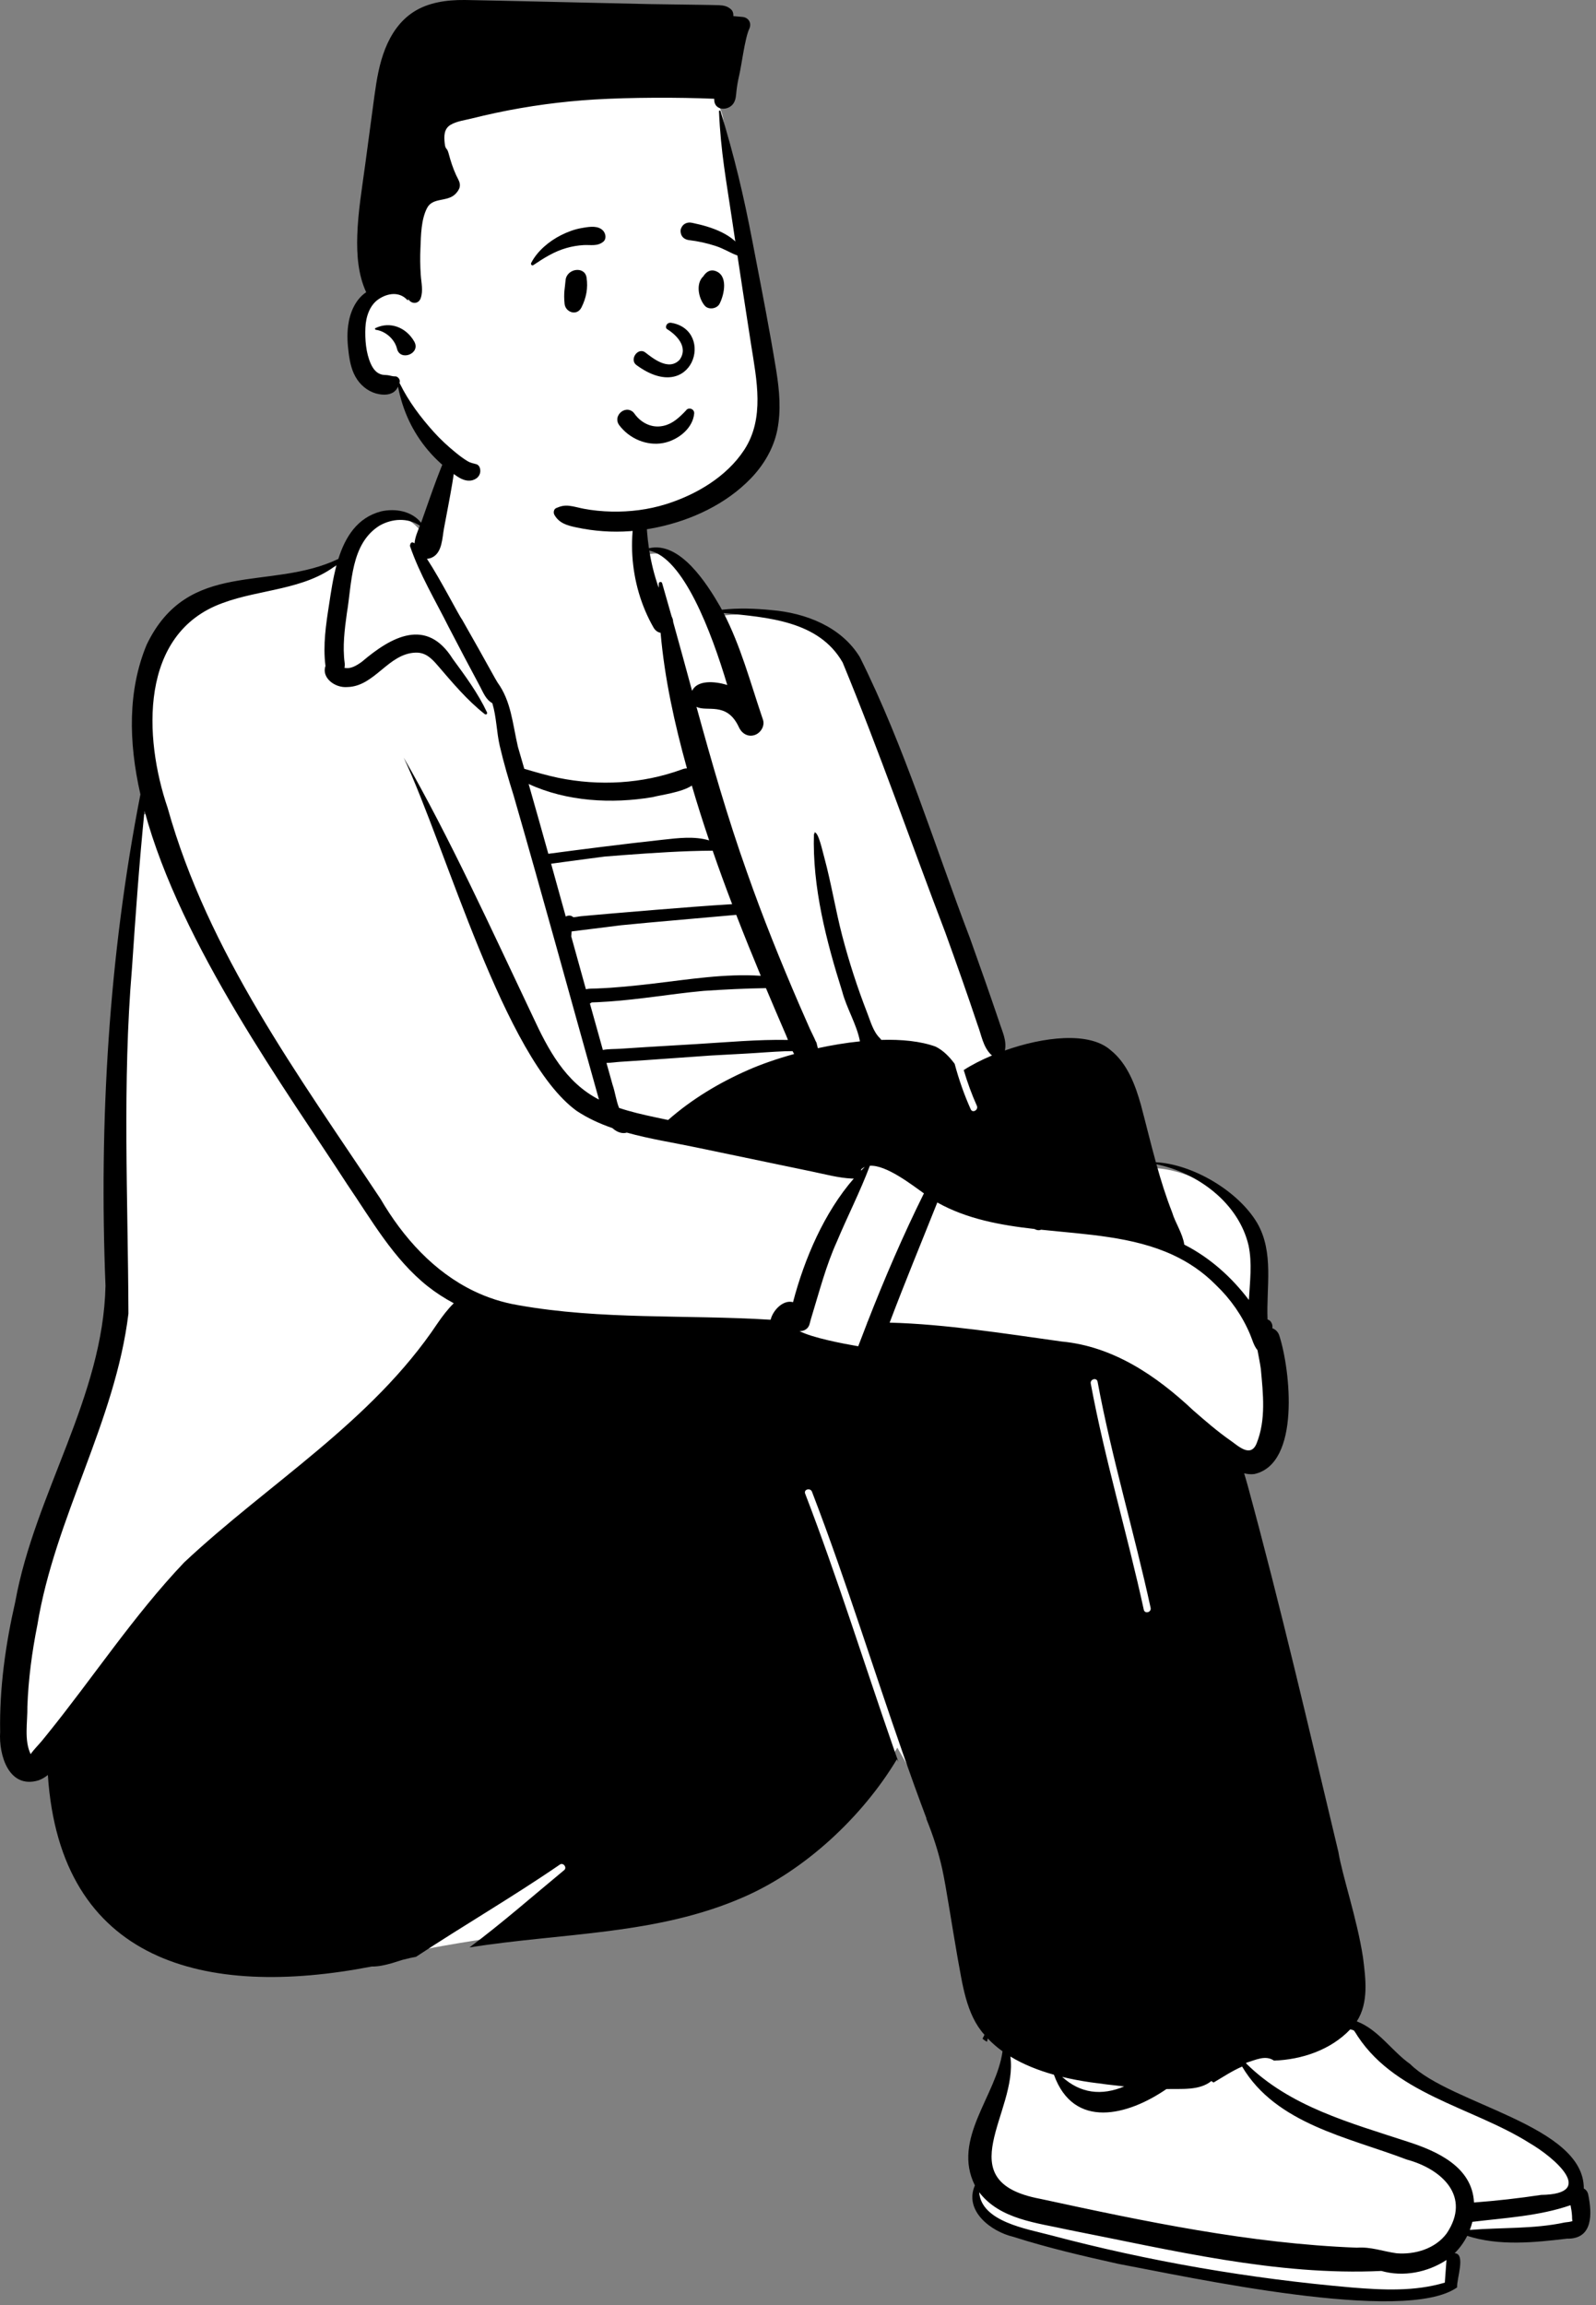 <?xml version="1.0" encoding="UTF-8"?> <svg xmlns="http://www.w3.org/2000/svg" width="142" height="205" viewBox="0 0 142 205" fill="none"><rect x="0" y="0" width="142" height="205" fill="#808080" stroke="none"/> <path fill-rule="evenodd" clip-rule="evenodd" d="M140.16 193.362C137.043 188.932 130.471 188.199 126.25 185.095C124.026 183.392 121.672 182.265 119.944 179.973C122.696 176.744 119.293 169.176 118.592 164.806C115.817 153.363 113.251 141.738 109.95 130.309C115.67 132.087 114.18 121.441 113.363 118.979C113.306 118.641 112.887 118.573 112.629 118.466C112.701 117.983 112.9 117.877 112.299 117.743C112.098 114.847 112.918 111.603 111.435 109.045C109.763 106.252 105.767 103.914 102.465 103.876C100.146 94.678 99.721 90.339 88.732 94.238C88.975 93.342 89.05 92.521 88.627 91.616C86.975 86.629 84.898 81.175 83.092 76.122C81.011 70.307 78.859 64.294 76.075 58.707C74.136 55.159 68.071 54.21 63.96 54.797C62.98 53.07 60.508 48.291 57.381 49.396C57.357 47.954 57.335 46.513 57.316 45.072C57.3 43.819 57.432 42.534 56.95 41.344C56.438 40.084 55.398 39.419 54.175 38.937C50.476 37.716 46.226 35.756 42.322 36.969C38.911 38.523 39.308 44.369 37.658 47.546C35.345 44.121 31.4 46.418 30.565 50.091C21.063 53.873 12.895 49.576 12.287 64.424C12.811 67.13 13.257 69.669 13.008 72.402L12.721 72.432C10.289 85.588 9.354 99.69 9.941 114.351C9.824 120.123 7.717 125.511 5.68 130.72C4.182 134.55 2.634 138.511 1.901 142.574C1.088 145.959 -1.902 162.234 4.746 156.831C5.001 175.347 21.524 177.717 36.403 173.628C52.199 170.348 69.981 171.291 79.84 155.427C83.184 161.142 84.338 164.671 85.177 170.647C86.099 175.025 87.436 179.997 89.895 182.893C87.778 186.699 86.741 191.335 86.843 194.357C86.883 195.544 86.34 196.093 87.121 196.831C90.869 200.371 99.231 200.41 105.59 201.986C109.95 202.54 125.716 204.66 128.125 203.278C129.805 203.747 127.851 199.381 129.531 199.288C130.106 199.292 130.183 198.561 130.774 198.588C134.542 198.759 142.667 199.865 140.703 196.831L140.16 193.362Z" fill="white"></path> <path fill-rule="evenodd" clip-rule="evenodd" d="M139.225 197.65C136.446 198.249 133.589 198.082 130.774 198.316C130.864 198.081 130.941 197.84 131 197.595C133.909 197.243 136.96 197.077 139.733 196.116C139.799 196.429 139.848 196.744 139.867 197.063C139.87 197.106 139.864 197.583 139.932 197.495C139.848 197.604 139.351 197.626 139.225 197.65ZM125.187 190.449C120.131 188.787 114.768 187.361 110.87 183.506C110.878 183.485 110.886 183.463 110.893 183.442C111.695 183.215 112.578 182.73 113.35 183.257C115.822 183.172 118.405 182.307 120.136 180.477C120.254 180.502 120.369 180.538 120.48 180.581C123.812 186.243 130.91 187.321 136.109 190.602C138.216 191.827 142.141 195.127 137.12 195.201C135.137 195.501 133.144 195.723 131.145 195.876C130.991 192.689 127.83 191.292 125.187 190.449ZM128.722 198.614C127.717 199.983 125.901 200.525 124.259 200.391C123.051 200.227 121.985 199.802 120.729 199.894C111.204 199.532 101.839 197.562 92.551 195.549C84.233 193.99 90.588 187.856 89.895 182.893C91.07 183.608 92.4 184.13 93.771 184.513C95.537 189.422 100.361 188.139 103.778 185.788C105.096 185.746 106.701 185.948 107.78 185.073C107.842 185.125 107.909 185.168 107.977 185.206C108.833 184.702 109.616 184.175 110.513 183.787C113.546 188.908 119.987 190.077 125.155 192.054C128.317 192.905 130.906 195.346 128.722 198.614ZM128.549 203.001C125.877 203.799 123.048 203.661 120.29 203.436C111.23 202.652 102.231 201.109 93.442 198.775C91.357 198.221 87.313 197.579 87.121 194.965C88.977 197.396 92.289 197.683 95.072 198.309C104.206 200.098 113.563 202.408 122.905 201.963C124.878 202.524 127.028 202.081 128.697 200.989C128.644 201.659 128.596 202.33 128.549 203.001ZM79.154 117.627C80.507 114.041 81.975 110.504 83.394 106.941C86.027 108.415 89 108.954 92.035 109.298C92.107 109.334 92.183 109.365 92.264 109.39C92.408 109.42 92.529 109.406 92.626 109.362C96.674 109.79 100.803 109.958 104.364 111.611C105.742 112.251 107.035 113.113 108.205 114.3C109.486 115.525 110.517 117.004 111.209 118.636C111.426 119.139 111.54 119.662 111.882 120.076C111.985 120.633 112.101 121.186 112.18 121.748C112.379 123.945 112.652 126.26 111.803 128.368C111.276 129.658 110.198 128.62 109.482 128.115C108.319 127.303 107.247 126.372 106.179 125.441C102.898 122.358 99.063 119.738 94.46 119.305C89.49 118.615 84.106 117.753 79.154 117.627ZM77.163 117.634C76.89 118.33 76.622 119.029 76.358 119.728C75.053 119.505 72.273 118.979 71.136 118.379C71.541 118.392 71.942 118.182 72.045 117.698C72.091 117.484 72.162 117.284 72.218 117.075C72.904 114.842 73.489 112.565 74.457 110.424C75.405 108.164 76.532 105.968 77.393 103.675C78.853 103.583 81.16 105.393 82.203 106.131C80.342 109.878 78.69 113.721 77.169 117.617C77.141 117.617 77.112 117.617 77.083 117.618C77.109 117.624 77.137 117.629 77.163 117.634ZM68.561 117.37C61.072 116.902 53.482 117.395 46.079 116.068C44.675 115.83 43.368 115.4 42.153 114.814C38.62 113.109 35.874 110.081 33.852 106.615C26.548 95.63 18.51 84.719 14.915 71.848C12.784 65.619 12.369 56.307 19.816 53.627C23.118 52.396 27.106 52.471 29.949 50.237C29.627 51.418 29.447 52.654 29.281 53.747C29.001 55.531 28.726 57.377 28.953 59.181C28.955 59.197 28.957 59.212 28.96 59.227C28.587 60.242 29.761 61.2 30.912 61.101C33.34 61.045 34.532 58.13 36.965 58.041C37.854 58.008 38.385 58.538 38.929 59.168C40.246 60.696 41.536 62.253 43.127 63.506C43.24 63.595 43.392 63.487 43.328 63.35C42.524 61.636 41.397 60.117 40.279 58.593C37.962 54.897 34.844 56.598 32.207 58.845C31.693 59.217 31.172 59.52 30.643 59.387C30.678 59.26 30.687 59.114 30.665 58.95C30.469 57.503 30.661 55.977 30.86 54.541C31.316 51.862 31.181 48.368 33.768 46.745C34.897 46.108 36.263 46.027 37.361 46.751C37.16 47.244 36.919 47.8 36.885 48.322C36.664 48.167 36.515 48.215 36.475 48.552C37.331 51.073 38.732 53.39 39.921 55.767C40.85 57.551 41.783 59.333 42.736 61.104C43.018 61.653 43.255 62.233 43.803 62.538C43.805 62.543 43.806 62.548 43.807 62.553C44.177 63.775 44.177 65.088 44.463 66.331C44.639 67.09 44.84 67.853 45.056 68.613C45.259 69.325 45.475 70.034 45.693 70.731C48.294 79.73 50.757 88.771 53.293 97.79C50.291 96.24 48.769 93.342 47.395 90.38C43.771 82.749 39.975 74.419 35.919 67.378C39.691 75.383 44.865 94.135 51.309 98.796C52.292 99.447 53.363 99.936 54.482 100.324C54.949 100.747 55.439 100.838 55.767 100.726C57.793 101.293 59.913 101.619 61.904 102.036C65.356 102.759 68.808 103.478 72.262 104.193C73.43 104.434 74.603 104.757 75.796 104.814C75.856 104.817 75.914 104.815 75.968 104.807C73.338 107.826 71.569 111.946 70.557 115.808C69.733 115.571 68.8 116.449 68.561 117.37ZM38.918 117.702C33.077 126.456 23.923 131.886 16.384 138.952C11.867 143.704 8.265 149.221 4.146 154.305C4.019 154.462 3.891 154.62 3.763 154.776C3.445 155.166 3.004 155.595 2.749 155.973C2.742 155.985 2.734 155.995 2.728 156.004C2.131 154.759 2.458 153.167 2.436 151.748C2.527 149.317 2.845 146.907 3.323 144.525C4.884 134.959 10.258 126.444 11.427 116.823C11.388 106.591 10.879 96.33 11.742 86.101C12.057 81.432 12.388 76.761 12.857 72.104C16.092 84.106 25.539 97.053 30.903 105.342C33.066 108.51 35.003 111.967 38.05 114.39C38.787 114.971 39.564 115.471 40.373 115.901C39.826 116.443 39.357 117.06 38.918 117.702ZM58.051 70.894C58.856 70.683 60.632 70.472 61.555 69.866C62.033 71.501 62.549 73.124 63.095 74.738C61.772 74.347 60.34 74.53 58.977 74.679C57.201 74.872 55.428 75.083 53.655 75.303C52.031 75.505 50.408 75.715 48.786 75.93C48.208 73.859 47.625 71.788 47.033 69.72C50.417 71.286 54.429 71.504 58.051 70.894ZM59.892 55.308C59.889 55.17 59.857 55.027 59.785 54.879C59.775 54.858 59.765 54.837 59.755 54.816C59.478 53.831 59.198 52.848 58.912 51.865C58.869 51.699 58.607 51.732 58.612 51.906C58.61 52.028 58.609 52.148 58.608 52.27C58.589 52.219 58.571 52.169 58.553 52.118C58.199 51.093 57.94 50.038 57.769 48.966C60.8 49.59 63.297 56.197 64.707 60.92C63.548 60.56 62.027 60.478 61.576 61.438C61.017 59.394 60.463 57.349 59.892 55.308ZM55.189 94.43C55.945 94.38 56.7 94.333 57.456 94.281C59.001 94.174 60.547 94.062 62.092 93.953C62.463 93.927 62.833 93.9 63.204 93.873C64.254 93.815 65.303 93.757 66.353 93.701C67.513 93.639 68.687 93.534 69.857 93.491C70.077 93.486 70.297 93.483 70.517 93.481C70.56 93.569 70.605 93.655 70.654 93.737C69.113 94.163 67.705 94.656 66.577 95.153C64.014 96.274 61.55 97.75 59.445 99.605C59.055 99.524 58.666 99.442 58.276 99.359C57.206 99.129 56.124 98.882 55.08 98.531C54.814 97.878 54.727 97.11 54.5 96.466C54.32 95.821 54.14 95.175 53.96 94.53C54.371 94.523 54.791 94.456 55.189 94.43ZM52.639 89.152C52.653 89.151 52.666 89.149 52.68 89.148C52.682 89.148 52.684 89.147 52.685 89.147C52.854 89.142 53.023 89.136 53.191 89.128C53.528 89.112 53.865 89.092 54.202 89.068C54.876 89.02 55.549 88.956 56.221 88.883C57.566 88.736 58.908 88.553 60.251 88.382C61.042 88.281 61.831 88.195 62.619 88.121C64.461 87.999 66.308 87.905 68.149 87.879C68.738 89.279 69.335 90.675 69.938 92.068C69.995 92.198 70.05 92.339 70.106 92.486C67.401 92.434 64.685 92.691 61.989 92.852C60.478 92.942 58.967 93.03 57.456 93.123C56.7 93.169 55.944 93.22 55.189 93.27C54.685 93.302 54.142 93.281 53.638 93.376C53.531 92.993 53.425 92.61 53.318 92.227C53.038 91.235 52.762 90.242 52.485 89.249C52.539 89.223 52.591 89.191 52.639 89.152ZM50.337 81.513C49.903 79.947 49.469 78.381 49.033 76.815C49.115 76.804 49.197 76.792 49.279 76.781C49.585 76.739 49.891 76.697 50.198 76.655C50.873 76.564 51.548 76.473 52.223 76.384C52.746 76.314 53.27 76.246 53.794 76.178C54.372 76.13 54.95 76.083 55.529 76.041C58.145 75.848 60.782 75.669 63.407 75.654C63.958 77.249 64.538 78.834 65.14 80.411C62.907 80.546 60.677 80.726 58.448 80.905C57.165 81.008 55.883 81.114 54.602 81.225C53.978 81.279 53.355 81.333 52.731 81.389C52.385 81.42 52.038 81.451 51.692 81.483C51.492 81.501 51.231 81.569 51.006 81.57C50.977 81.547 50.946 81.525 50.914 81.502C50.75 81.389 50.508 81.409 50.337 81.513ZM50.859 82.835C52.331 82.656 53.8 82.463 55.271 82.284C56.087 82.205 56.904 82.127 57.72 82.051C60.314 81.809 62.911 81.6 65.505 81.361C66.209 83.177 66.94 84.982 67.688 86.78C64.512 86.571 61.277 87.104 58.136 87.472C56.459 87.669 54.778 87.847 53.09 87.909C52.823 87.919 52.449 87.906 52.129 87.976C51.693 86.409 51.258 84.842 50.824 83.274C50.831 83.129 50.842 82.982 50.859 82.835ZM76.939 103.782C76.828 103.888 76.719 103.997 76.61 104.109C76.612 104.073 76.614 104.039 76.612 104.003C76.615 104.002 76.617 104.001 76.618 104C76.714 103.906 76.822 103.833 76.939 103.782ZM74.974 58.92C78.24 66.829 81.06 74.962 84.119 82.967C85.1 85.686 86.066 88.409 86.98 91.151C87.326 92.057 87.454 93.075 88.166 93.787C88.195 93.816 88.228 93.843 88.262 93.866C87.306 94.267 86.441 94.713 85.745 95.164C86.065 96.248 86.452 97.312 86.913 98.339C87.079 98.705 86.535 99.025 86.369 98.656C85.782 97.351 85.309 95.994 84.938 94.609C84.476 93.987 83.941 93.429 83.248 93.081C81.911 92.595 80.225 92.428 78.407 92.482C78.378 92.43 78.339 92.379 78.292 92.332C77.69 91.753 77.452 90.832 77.152 90.066C76.282 87.829 75.541 85.54 74.933 83.217C74.334 80.917 73.963 78.563 73.341 76.268C73.216 75.867 72.824 73.927 72.458 74.033C72.466 74.078 72.472 74.121 72.478 74.165C72.459 74.152 72.438 74.147 72.417 74.148C72.27 78.894 73.513 83.675 74.936 88.186C75.33 89.688 76.225 91.095 76.512 92.611C75.265 92.74 73.994 92.952 72.762 93.219C72.744 93.12 72.719 93.021 72.689 92.921C72.672 92.783 72.63 92.674 72.57 92.591C72.414 92.212 72.208 91.841 72.056 91.499C71.743 90.793 71.432 90.086 71.124 89.376C69.449 85.494 67.863 81.569 66.463 77.578C64.738 72.738 63.327 67.805 61.966 62.858C62.878 63.346 64.631 62.372 65.705 64.598C65.937 65.159 66.453 65.56 67.093 65.385C67.654 65.231 68.078 64.577 67.881 63.999C67.852 63.905 67.822 63.812 67.787 63.721C66.74 60.62 65.892 57.437 64.382 54.518C68.259 54.909 72.845 55.187 74.974 58.92ZM111.086 110.756C111.422 112.338 111.206 114.002 111.116 115.613C109.583 113.58 107.641 111.844 105.369 110.689C105.218 109.671 104.576 108.785 104.28 107.797C103.733 106.404 103.289 104.979 102.89 103.542C106.595 104.312 110.201 106.999 111.086 110.756ZM97.654 122.878C98.912 129.655 100.91 136.261 102.374 142.993C102.459 143.388 101.852 143.555 101.766 143.16C100.302 136.429 98.305 129.822 97.047 123.045C96.973 122.649 97.581 122.48 97.654 122.878ZM97.009 185.184C98.013 185.324 99.015 185.447 100.025 185.554C98.014 186.394 96.139 186.189 94.503 184.704C95.341 184.908 96.185 185.063 97.009 185.184ZM141.308 195.17C141.251 194.901 141.102 194.727 140.915 194.633C140.943 188.993 129.069 187.159 125.471 183.568C123.825 182.406 122.628 180.487 120.716 179.768C121.798 178.096 121.507 175.946 121.267 174.068C120.742 170.641 119.423 166.812 119.078 164.694C116.475 153.808 113.951 142.895 111.005 132.095C110.946 131.888 110.834 131.479 110.695 131.027C111.012 131.104 111.315 131.129 111.6 131.092C115.731 130.178 114.804 121.834 113.833 118.811C113.729 118.454 113.486 118.229 113.202 118.123C113.239 117.938 113.205 117.742 113.074 117.554C113.003 117.454 112.895 117.381 112.777 117.345C112.652 114.475 113.37 111.391 111.857 108.769C110.158 105.902 106.103 103.53 102.841 103.363C102.373 101.673 101.964 99.966 101.512 98.272C101.016 96.499 100.31 94.593 98.826 93.404C96.906 91.699 92.807 92.219 89.407 93.424C89.593 92.536 89.17 91.732 88.91 90.9C88.065 88.408 87.194 85.925 86.305 83.449C83.115 75.101 80.496 66.448 76.505 58.444C74.853 55.732 71.676 54.509 68.625 54.257C67.195 54.113 65.673 54.058 64.228 54.227C64.182 54.139 64.135 54.051 64.087 53.965C62.903 51.916 60.5 48.103 57.736 48.758C57.444 46.81 57.44 44.815 57.68 42.866C57.697 42.728 57.47 42.668 57.413 42.794C55.581 46.896 55.922 51.945 58.157 55.829C58.321 56.099 58.544 56.238 58.775 56.278C59.131 60.356 60.02 64.381 61.118 68.332C60.953 68.338 60.795 68.373 60.662 68.431C57.16 69.712 53.309 69.92 49.665 69.173C48.638 68.957 47.645 68.666 46.646 68.371C46.457 67.716 46.268 67.064 46.078 66.41C45.601 64.347 45.479 62.364 44.269 60.701C44.197 60.579 44.124 60.457 44.053 60.335C43.082 58.576 42.094 56.825 41.1 55.079C40.858 54.793 39.243 51.614 37.985 49.692C38.143 49.688 38.306 49.648 38.464 49.568C39.351 49.127 39.341 47.846 39.503 46.987C39.999 44.319 40.572 41.645 40.73 38.93C40.738 38.792 40.526 38.733 40.464 38.859C39.255 41.252 38.417 43.813 37.522 46.335C37.504 46.386 37.485 46.437 37.465 46.489C36.636 45.445 35.179 45.196 33.91 45.477C31.789 46.03 30.72 47.751 30.103 49.708C24.006 52.614 16.75 49.646 13.049 57.334C11.382 61.352 11.414 65.907 12.493 70.648C9.681 85.021 8.801 99.723 9.386 114.347C9.178 124.24 3.101 132.822 1.359 142.449C0.49 146.244 -0.055 150.133 0.013 154.031C-0.121 156.091 0.789 159.132 3.432 158.331C3.733 158.223 4.006 158.057 4.258 157.857C5.362 174.535 18.236 177.761 33.074 174.889C33.675 174.899 34.265 174.761 34.896 174.584C35.203 174.492 35.507 174.397 35.812 174.296C36.041 174.242 36.271 174.186 36.501 174.128C36.672 174.094 36.842 174.061 37.013 174.027C41.244 171.234 45.638 168.69 49.818 165.819C50.113 165.616 50.474 166.087 50.2 166.313C47.408 168.619 44.674 171.025 41.769 173.192C50.046 171.878 58.469 172.102 66.198 168.697C71.621 166.328 76.725 161.581 79.798 156.459C79.845 156.54 79.89 156.622 79.936 156.704C79.787 156.28 79.638 155.856 79.49 155.432C76.87 147.899 74.499 140.277 71.636 132.831C71.49 132.452 72.099 132.289 72.243 132.663C73.046 134.751 73.812 136.853 74.553 138.963C77.208 146.516 79.58 154.166 82.408 161.658C82.424 161.701 82.429 161.741 82.428 161.778C83.019 163.232 83.501 164.713 83.836 166.231C84.183 167.819 84.69 171.212 85.192 174.068C85.632 176.423 85.952 179.154 87.59 180.962C87.588 180.966 87.586 180.969 87.584 180.973H87.585C87.527 181.086 87.472 181.197 87.418 181.308C87.534 181.423 87.681 181.499 87.817 181.585C87.838 181.486 87.859 181.388 87.882 181.287C88.281 181.709 88.723 182.088 89.198 182.431C88.662 186.386 84.672 190.217 86.738 194.357C85.754 196.62 88.17 198.461 90.16 198.928C93.209 199.902 96.356 200.634 99.479 201.329C105.662 202.48 125.013 206.734 129.645 203.423C129.578 202.716 130.449 200.419 129.422 200.385C129.877 199.936 130.255 199.411 130.541 198.842C133.376 199.763 136.526 199.433 139.413 199.093C141.747 199.143 141.661 196.873 141.308 195.17Z" fill="black"></path> <path fill-rule="evenodd" clip-rule="evenodd" d="M50.328 3.103C56.16 3.103 63.687 6.756 64.328 10.496C65.085 14.905 69.135 31.821 68.221 37.246C67.306 42.671 62.377 46.576 54.49 46.576C46.603 46.576 40.717 42.281 39.365 40.806C38.464 39.823 37.178 37.577 35.508 34.067C32.693 33.693 31.279 32.36 31.265 30.069C31.252 27.777 32.167 26.215 34.011 25.381C33.354 16.337 33.853 10.639 35.508 8.284C37.992 4.752 44.497 3.103 50.328 3.103Z" fill="white"></path> <path fill-rule="evenodd" clip-rule="evenodd" d="M63.971 9.893C63.967 9.814 64.082 9.805 64.104 9.875C65.362 14.025 66.137 17.259 66.954 21.514L67.195 22.766C67.839 26.104 68.49 29.447 69.04 32.802L69.072 33.002C69.347 34.738 69.506 36.492 69.161 38.231C68.838 39.858 67.957 41.349 66.813 42.537C64.602 44.832 61.529 46.265 58.438 46.906C56.875 47.23 55.263 47.355 53.67 47.242C52.876 47.187 52.083 47.075 51.306 46.91L51.22 46.892C50.437 46.723 49.741 46.522 49.325 45.785C49.22 45.6 49.262 45.282 49.482 45.186C49.897 45.008 50.202 44.933 50.655 44.984C51.087 45.033 51.509 45.164 51.937 45.245C52.753 45.4 53.583 45.478 54.413 45.496C56.045 45.532 57.681 45.328 59.241 44.842C61.922 44.006 64.645 42.407 66.211 40.016C68.053 37.203 67.32 33.788 66.832 30.682L66.817 30.587C66.323 27.412 65.834 24.236 65.36 21.059L65.157 19.697C64.626 16.098 64.124 13.53 63.971 9.893ZM36.758 1.085C38.096 0.205 39.758 -0.012 41.329 0L41.526 0.003C43.538 0.034 53.666 0.274 57.056 0.348L57.863 0.365C58.931 0.385 61.084 0.406 62.193 0.427L62.258 0.428C62.802 0.438 63.346 0.442 63.89 0.46L63.97 0.462C64.378 0.48 64.717 0.541 65.036 0.828C65.199 0.973 65.262 1.195 65.247 1.406L65.245 1.434L66.053 1.505C66.602 1.553 66.892 2.045 66.674 2.542L66.663 2.566C66.276 3.39 65.98 5.79 65.773 6.677C65.664 7.144 65.576 7.618 65.525 8.094C65.484 8.47 65.48 8.846 65.271 9.176C64.824 9.881 63.567 9.875 63.544 8.877C63.543 8.845 63.544 8.814 63.547 8.785C60.384 8.646 56.066 8.659 52.907 8.848C49.956 9.025 47.019 9.424 44.129 10.037C43.396 10.191 42.666 10.361 41.941 10.544C41.346 10.694 40.616 10.783 40.084 11.104C39.489 11.465 39.5 12.112 39.565 12.729C39.634 13.382 39.75 13.045 39.914 13.641L39.924 13.678C40.094 14.324 40.303 14.963 40.58 15.57C40.739 15.917 40.993 16.25 40.897 16.649C40.842 16.874 40.664 17.114 40.501 17.27C39.758 17.983 38.501 17.529 37.995 18.505C37.467 19.526 37.454 20.909 37.409 22.038L37.406 22.105C37.373 22.883 37.382 23.663 37.434 24.44C37.48 25.147 37.669 25.848 37.427 26.528C37.25 27.022 36.673 27.068 36.371 26.666C36.336 26.62 36.304 26.573 36.275 26.525L36.245 26.477L36.244 26.478C36.272 26.523 36.299 26.57 36.325 26.617C36.352 26.669 36.283 26.727 36.241 26.681C35.531 25.909 34.492 26.063 33.688 26.604C32.874 27.153 32.553 28.197 32.511 29.134C32.463 30.172 32.556 31.39 32.989 32.349C33.172 32.755 33.433 33.129 33.865 33.283C34.061 33.353 34.248 33.344 34.453 33.361C34.665 33.377 34.921 33.483 35.127 33.469C35.395 33.45 35.636 33.756 35.56 34.012L35.554 34.029C35.55 34.041 35.546 34.054 35.542 34.065C35.552 34.074 35.563 34.086 35.57 34.102C36.35 35.694 37.42 37.112 38.603 38.426C39.196 39.084 39.853 39.688 40.54 40.247C40.879 40.523 41.237 40.798 41.614 41.021C41.739 41.094 41.854 41.143 41.995 41.183C42.06 41.201 42.135 41.211 42.199 41.232L42.265 41.255C42.27 41.256 42.274 41.258 42.278 41.259C42.467 41.28 42.626 41.405 42.689 41.601C42.852 42.112 42.555 42.563 42.048 42.704C41.498 42.857 40.98 42.588 40.545 42.278L40.516 42.258C39.627 41.619 38.809 40.902 38.1 40.065C36.698 38.413 35.82 36.501 35.414 34.385C35.313 34.601 35.178 34.79 34.942 34.921C34.577 35.126 34.14 35.126 33.74 35.058C32.934 34.921 32.247 34.43 31.788 33.766C31.311 33.076 31.133 32.24 31.026 31.424C30.919 30.608 30.866 29.789 30.973 28.97C31.126 27.795 31.62 26.633 32.58 25.989C31.861 24.425 31.735 22.672 31.787 20.959C31.849 18.851 32.214 16.719 32.494 14.63L33.291 8.691L33.324 8.452C33.516 7.055 33.75 5.65 34.274 4.334C34.79 3.037 35.575 1.863 36.758 1.085ZM33.404 29.18C34.721 28.542 36.143 29.129 36.852 30.367C37.468 31.443 35.636 32.154 35.33 31.045L35.321 31.011C35.12 30.171 34.3 29.445 33.445 29.332C33.374 29.322 33.322 29.22 33.404 29.18Z" fill="black"></path> <path fill-rule="evenodd" clip-rule="evenodd" d="M56.854 39.166C56.164 38.885 55.548 38.416 55.098 37.817C54.941 37.608 54.901 37.388 54.933 37.187C54.97 36.961 55.104 36.756 55.287 36.618C55.47 36.48 55.7 36.412 55.922 36.447C56.114 36.477 56.306 36.583 56.458 36.801L56.49 36.845C56.757 37.206 57.106 37.503 57.504 37.694C57.887 37.879 58.315 37.965 58.759 37.915C59.603 37.819 60.185 37.363 60.804 36.744C60.881 36.666 60.958 36.585 61.035 36.503C61.083 36.429 61.151 36.381 61.226 36.356C61.309 36.328 61.404 36.33 61.49 36.36C61.573 36.389 61.648 36.444 61.697 36.517C61.745 36.587 61.772 36.673 61.763 36.772C61.706 37.413 61.37 37.986 60.893 38.436C60.363 38.935 59.66 39.281 58.998 39.402C58.27 39.536 57.527 39.44 56.854 39.166ZM59.342 29.264C60.118 29.735 61.3 30.832 60.465 31.999C59.483 33.028 58.069 31.849 57.373 31.315C56.727 30.901 56.001 31.965 56.6 32.448C61.635 36.17 63.678 29.387 59.735 28.711C59.3 28.636 59.139 29.119 59.342 29.264ZM50.32 24.934C50.406 23.872 52.026 23.631 52.187 24.682C52.331 25.624 52.161 26.488 51.737 27.336C51.331 28.146 50.311 27.768 50.234 27.031C50.131 26.042 50.267 25.595 50.32 24.934ZM62.651 24.464C62.876 24.169 63.202 23.967 63.593 24.081C64.814 24.437 64.454 26.168 64.025 27.01C63.792 27.467 63.039 27.583 62.699 27.181C62.145 26.524 61.879 25.212 62.584 24.566C62.603 24.532 62.624 24.498 62.651 24.464ZM51.72 20.287L51.912 20.254C52.509 20.151 53.25 20.052 53.672 20.53C53.896 20.784 53.973 21.256 53.672 21.499C53.143 21.927 52.558 21.761 51.924 21.797C51.402 21.827 50.9 21.914 50.396 22.057C49.292 22.373 48.392 22.948 47.449 23.58C47.325 23.662 47.199 23.504 47.258 23.389C47.803 22.324 48.858 21.449 49.914 20.916C50.478 20.632 51.096 20.396 51.72 20.287ZM61.538 19.81L61.685 19.84C63.291 20.176 65.378 20.845 66.138 22.42C66.167 22.643 66.137 22.691 66.112 22.722L66.103 22.732C66.083 22.759 66.067 22.796 65.97 22.826C65.943 22.82 65.916 22.813 65.888 22.806C65.54 22.715 65.264 22.589 64.997 22.459L64.708 22.316C64.372 22.152 64.033 21.993 63.674 21.876C62.907 21.627 62.119 21.451 61.319 21.357C61.145 21.337 60.978 21.278 60.846 21.178C60.721 21.083 60.626 20.951 60.582 20.776C60.526 20.549 60.542 20.378 60.664 20.174C60.755 20.02 60.886 19.914 61.036 19.853C61.19 19.79 61.364 19.776 61.538 19.81Z" fill="black"></path> </svg> 